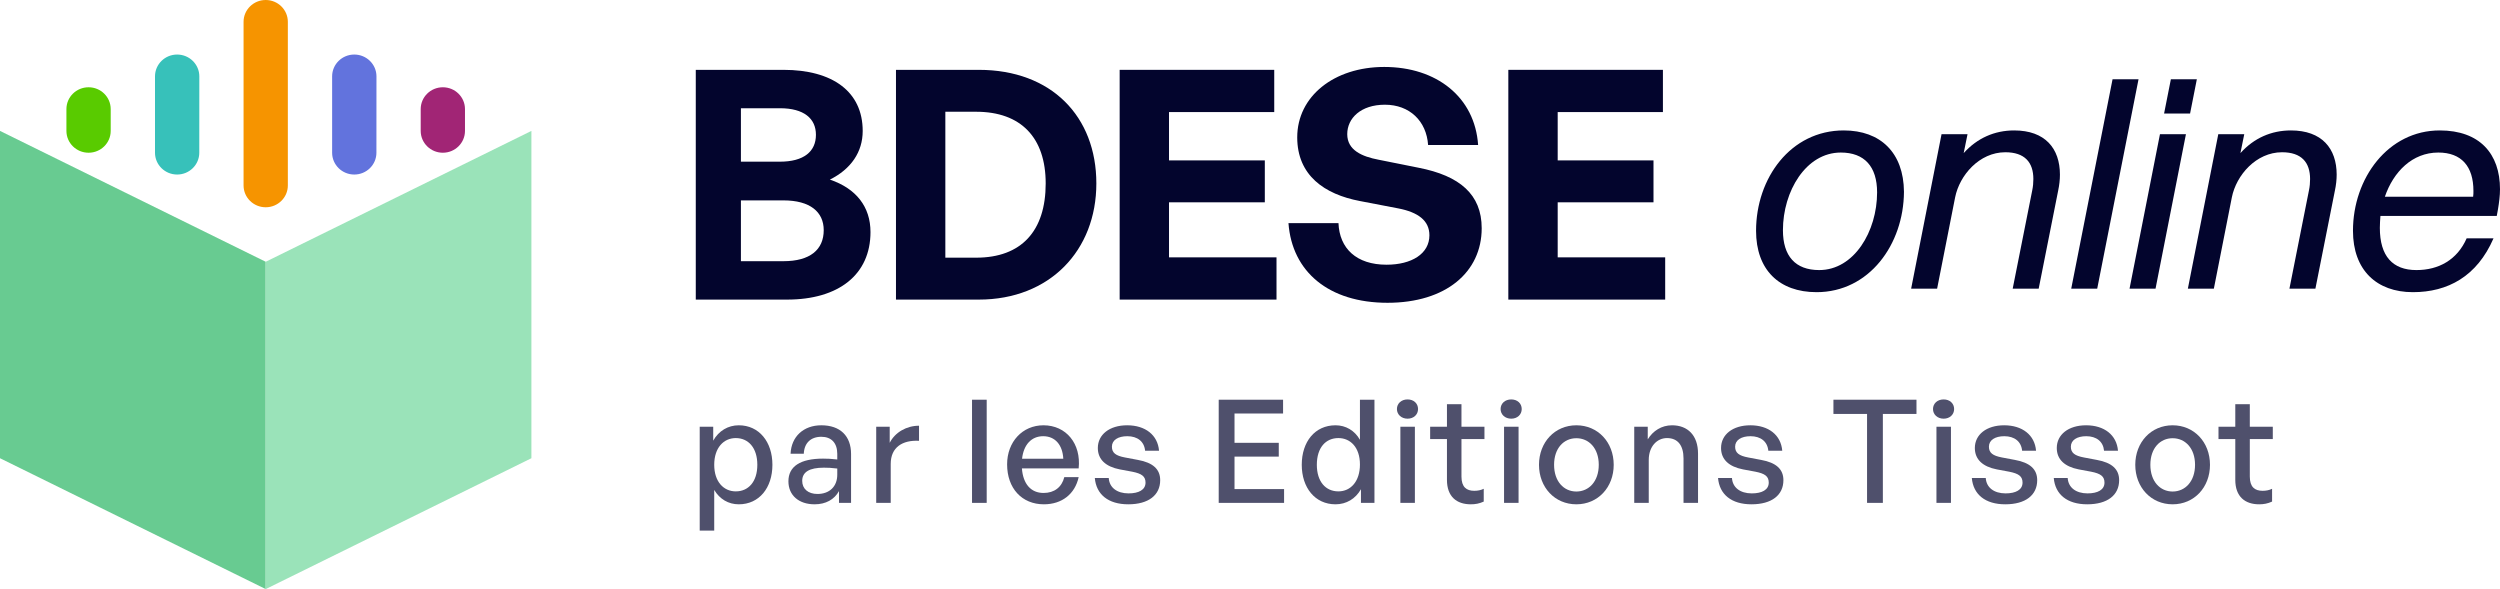 <svg width="174" height="41" viewBox="0 0 174 41" xmlns="http://www.w3.org/2000/svg">
  <g>
    <path d="M18.493 18.219V41L0 31.892V9.111L18.493 18.219Z" fill="#68CB91"/>
    <path d="M18.493 18.219L36.986 9.111V31.892L18.493 41V18.219Z" fill="#9AE3B9"/>
    <path d="M16.952 1.519C16.952 0.68 17.642 0 18.493 0C19.344 0 20.034 0.68 20.034 1.519V12.907C20.034 13.746 19.344 14.426 18.493 14.426C17.642 14.426 16.952 13.746 16.952 12.907V1.519Z" fill="#F69400"/>
    <path d="M10.788 5.315C10.788 4.476 11.478 3.796 12.329 3.796C13.18 3.796 13.873 4.476 13.873 5.315L13.87 10.63C13.87 11.468 13.18 12.148 12.329 12.148C11.478 12.148 10.788 11.468 10.788 10.63V5.315Z" fill="#37C1BA"/>
    <path d="M23.116 5.315C23.116 4.476 23.806 3.796 24.658 3.796C25.509 3.796 26.202 4.476 26.202 5.315L26.199 10.63C26.199 11.468 25.509 12.148 24.658 12.148C23.806 12.148 23.116 11.468 23.116 10.63V5.315Z" fill="#6273DD"/>
    <path d="M4.623 7.593C4.623 6.754 5.313 6.074 6.164 6.074C7.016 6.074 7.705 6.754 7.705 7.593V9.111C7.705 9.95 7.016 10.63 6.164 10.63C5.313 10.63 4.623 9.95 4.623 9.111V7.593Z" fill="#59CB00"/>
    <path d="M29.281 7.593C29.281 6.754 29.971 6.074 30.822 6.074C31.673 6.074 32.363 6.754 32.363 7.593V9.111C32.363 9.95 31.673 10.63 30.822 10.63C29.971 10.63 29.281 9.95 29.281 9.111V7.593Z" fill="#A12575"/>
  </g>


  <g fill="#03052D">
    <path d="M60.586 16.152C60.586 14.393 59.592 13.123 57.761 12.5C59.23 11.765 60.044 10.584 60.044 9.114C60.044 6.375 57.942 4.861 54.529 4.861H48.426V20.852H54.777C58.371 20.852 60.586 19.114 60.586 16.152ZM54.28 7.533C55.953 7.533 56.789 8.246 56.789 9.382C56.789 10.54 55.953 11.253 54.28 11.253H51.568V7.533H54.28ZM54.529 13.947C56.382 13.947 57.331 14.749 57.331 16.019C57.331 17.377 56.382 18.179 54.529 18.179H51.568V13.947H54.529Z"/>
    <path d="M68.124 20.852C73.074 20.852 76.306 17.422 76.306 12.767C76.306 8.112 73.187 4.861 68.124 4.861H62.36V20.852H68.124ZM65.796 7.778H67.943C71.062 7.778 72.78 9.582 72.78 12.767C72.78 16.085 71.085 17.934 67.943 17.934H65.796V7.778Z"/>
    <path d="M88.845 17.912H81.363V14.081H88.031V11.164H81.363V7.8H88.687V4.861H77.928V20.852H88.845V17.912Z"/>
    <path d="M103.126 15.885C103.126 13.524 101.589 12.232 98.741 11.676L95.961 11.119C94.785 10.896 93.768 10.451 93.768 9.337C93.768 8.224 94.718 7.288 96.39 7.288C98.108 7.288 99.283 8.424 99.396 10.094H102.877C102.651 6.754 99.984 4.66 96.345 4.66C92.842 4.66 90.287 6.709 90.287 9.56C90.287 12.21 92.186 13.524 94.65 13.992L97.317 14.504C98.696 14.771 99.487 15.351 99.487 16.375C99.487 17.667 98.244 18.424 96.503 18.424C94.401 18.424 93.226 17.288 93.158 15.529H89.677C89.926 18.914 92.48 21.074 96.571 21.074C100.64 21.074 103.126 18.936 103.126 15.885Z"/>
    <path d="M115.897 17.912H108.415V14.081H115.083V11.164H108.415V7.8H115.739V4.861H104.98V20.852H115.897V17.912Z"/>

    <path d="M126.434 20.335C130.092 20.335 132.496 17.015 132.516 13.35C132.496 10.637 130.893 9.078 128.324 9.078C124.626 9.078 122.222 12.399 122.222 16.063C122.222 18.776 123.824 20.335 126.434 20.335ZM126.619 18.797C124.955 18.797 124.092 17.825 124.092 16.023C124.092 13.31 125.694 10.617 128.119 10.617C129.763 10.617 130.646 11.589 130.646 13.391C130.646 16.104 129.044 18.797 126.619 18.797Z"/>
    <path d="M133.015 20.092H134.823L136.077 13.735C136.385 12.196 137.761 10.597 139.57 10.597C140.926 10.597 141.522 11.305 141.522 12.459C141.522 12.702 141.501 12.986 141.44 13.269L140.083 20.092H141.892L143.248 13.269C143.33 12.884 143.371 12.5 143.371 12.156C143.371 10.333 142.344 9.078 140.186 9.078C138.83 9.078 137.618 9.605 136.672 10.657L136.94 9.341H135.131L133.015 20.092Z"/>
    <path d="M144.157 20.092H145.966L148.842 5.515H147.034L144.157 20.092Z"/>
    <path d="M150.62 7.904H152.429L152.901 5.515H151.093L150.62 7.904ZM148.216 20.092H150.025L152.141 9.341H150.333L148.216 20.092Z"/>
    <path d="M152.275 20.092H154.084L155.337 13.735C155.645 12.196 157.022 10.597 158.83 10.597C160.186 10.597 160.782 11.305 160.782 12.459C160.782 12.702 160.762 12.986 160.7 13.269L159.344 20.092H161.152L162.508 13.269C162.591 12.884 162.632 12.5 162.632 12.156C162.632 10.333 161.604 9.078 159.447 9.078C158.091 9.078 156.878 9.605 155.933 10.657L156.2 9.341H154.392L152.275 20.092Z"/>
    <path d="M173.548 16.59H171.678C171.021 18.088 169.726 18.797 168.185 18.797C166.521 18.797 165.637 17.825 165.637 15.861C165.637 15.577 165.658 15.314 165.678 15.031H173.774L173.856 14.585C173.938 14.099 174 13.613 174 13.168C174 10.698 172.582 9.078 169.808 9.078C166.212 9.078 163.767 12.399 163.767 16.063C163.767 18.797 165.411 20.335 167.938 20.335C170.363 20.335 172.397 19.242 173.548 16.59ZM169.706 10.617C171.308 10.617 172.151 11.569 172.151 13.29C172.151 13.411 172.151 13.553 172.13 13.694H165.986C166.582 11.953 167.897 10.617 169.706 10.617Z"/>
  </g>


  <g fill="#4F506C">
    <path d="M53.76 32.35C53.76 30.75 52.83 29.6 51.42 29.6C50.67 29.6 50.02 29.99 49.64 30.67V29.7H48.7V36.93H49.71V34.1C50.09 34.74 50.7 35.1 51.42 35.1C52.84 35.1 53.76 33.95 53.76 32.35ZM52.71 32.35C52.71 33.54 52.08 34.2 51.21 34.2C50.36 34.2 49.71 33.52 49.71 32.35C49.71 31.16 50.37 30.49 51.21 30.49C52.08 30.49 52.71 31.16 52.71 32.35Z"/>
    <path d="M58.394 35H59.234V31.6C59.234 30.34 58.474 29.6 57.164 29.6C55.924 29.6 55.074 30.39 55.024 31.58H55.944C55.974 30.84 56.424 30.4 57.164 30.4C57.864 30.4 58.274 30.83 58.274 31.59V31.98C57.844 31.93 57.594 31.92 57.284 31.92C55.704 31.92 54.874 32.46 54.874 33.5C54.874 34.47 55.594 35.1 56.694 35.1C57.474 35.1 58.064 34.77 58.394 34.18V35ZM55.834 33.47C55.834 32.85 56.334 32.55 57.344 32.55C57.604 32.55 57.884 32.56 58.274 32.61V33.04C58.274 33.85 57.744 34.38 56.894 34.38C56.244 34.38 55.834 34.02 55.834 33.47Z"/>
    <path d="M61.994 32.29C61.994 31.12 62.824 30.62 63.964 30.68V29.63C63.094 29.63 62.294 30.09 61.924 30.82V29.7H60.984V35H61.994V32.29Z"/>
    <path d="M68.674 35V27.82H67.653V35H68.674Z"/>
    <path d="M72.655 35.1C73.905 35.1 74.815 34.39 75.075 33.21H74.075C73.905 33.9 73.385 34.31 72.635 34.31C71.745 34.31 71.205 33.68 71.125 32.6H75.075C75.255 30.88 74.205 29.6 72.625 29.6C71.165 29.6 70.095 30.75 70.095 32.32C70.095 33.99 71.125 35.1 72.655 35.1ZM72.605 30.36C73.425 30.36 73.955 30.95 74.005 31.93H71.135C71.245 30.94 71.795 30.36 72.605 30.36Z"/>
    <path d="M80.749 33.42C80.749 32.66 80.249 32.2 79.199 32.01L78.299 31.84C77.659 31.72 77.389 31.52 77.389 31.09C77.389 30.63 77.819 30.36 78.459 30.36C79.169 30.36 79.639 30.73 79.699 31.37H80.669C80.579 30.28 79.719 29.6 78.449 29.6C77.219 29.6 76.409 30.25 76.409 31.18C76.409 31.98 76.959 32.48 77.939 32.67L78.799 32.83C79.459 32.96 79.729 33.15 79.729 33.59C79.729 34.09 79.259 34.34 78.549 34.34C77.739 34.34 77.209 33.93 77.169 33.27H76.199C76.299 34.41 77.129 35.1 78.529 35.1C79.939 35.1 80.749 34.46 80.749 33.42Z"/>
    <path d="M89.372 34.04H85.922V31.78H89.002V30.82H85.922V28.78H89.302V27.82H84.822V35H89.372V34.04Z"/>
    <path d="M90.602 32.35C90.602 33.94 91.522 35.1 92.952 35.1C93.702 35.1 94.342 34.72 94.722 34.05V35H95.662V27.82H94.652V30.61C94.282 29.96 93.662 29.6 92.952 29.6C91.522 29.6 90.602 30.74 90.602 32.35ZM91.652 32.35C91.652 31.15 92.272 30.49 93.152 30.49C93.992 30.49 94.652 31.14 94.652 32.33C94.652 33.5 94.012 34.2 93.152 34.2C92.272 34.2 91.652 33.53 91.652 32.35Z"/>
    <path d="M98.696 28.47C98.696 28.08 98.396 27.8 97.966 27.8C97.536 27.8 97.226 28.08 97.226 28.47C97.226 28.85 97.536 29.14 97.966 29.14C98.396 29.14 98.696 28.85 98.696 28.47ZM98.476 35V29.7H97.466V35H98.476Z"/>
    <path d="M103.268 34.02C103.058 34.12 102.848 34.16 102.608 34.16C102.068 34.16 101.718 33.9 101.718 33.17V30.56H103.318V29.7H101.718V28.13H100.708V29.7H99.538V30.56H100.708V33.4C100.708 34.57 101.388 35.1 102.368 35.1C102.688 35.1 102.958 35.05 103.268 34.91V34.02Z"/>
    <path d="M105.912 28.47C105.912 28.08 105.612 27.8 105.182 27.8C104.752 27.8 104.442 28.08 104.442 28.47C104.442 28.85 104.752 29.14 105.182 29.14C105.612 29.14 105.912 28.85 105.912 28.47ZM105.692 35V29.7H104.682V35H105.692Z"/>
    <path d="M109.714 35.1C111.214 35.1 112.314 33.92 112.314 32.35C112.314 30.78 111.214 29.6 109.714 29.6C108.214 29.6 107.114 30.78 107.114 32.35C107.114 33.92 108.214 35.1 109.714 35.1ZM109.714 34.21C108.844 34.21 108.164 33.51 108.164 32.35C108.164 31.19 108.844 30.5 109.714 30.5C110.584 30.5 111.274 31.19 111.274 32.35C111.274 33.51 110.584 34.21 109.714 34.21Z"/>
    <path d="M114.753 32.01C114.753 31.07 115.333 30.49 116.023 30.49C116.773 30.49 117.173 31 117.173 31.91V35H118.183V31.57C118.183 30.3 117.463 29.6 116.373 29.6C115.643 29.6 115.043 29.99 114.683 30.58V29.7H113.743V35H114.753V32.01Z"/>
    <path d="M124.125 33.42C124.125 32.66 123.625 32.2 122.575 32.01L121.675 31.84C121.035 31.72 120.765 31.52 120.765 31.09C120.765 30.63 121.195 30.36 121.835 30.36C122.545 30.36 123.015 30.73 123.075 31.37H124.045C123.955 30.28 123.095 29.6 121.825 29.6C120.595 29.6 119.785 30.25 119.785 31.18C119.785 31.98 120.335 32.48 121.315 32.67L122.175 32.83C122.835 32.96 123.105 33.15 123.105 33.59C123.105 34.09 122.635 34.34 121.925 34.34C121.115 34.34 120.585 33.93 120.545 33.27H119.575C119.675 34.41 120.505 35.1 121.905 35.1C123.315 35.1 124.125 34.46 124.125 33.42Z"/>
    <path d="M131.047 35V28.81H133.387V27.82H127.607V28.81H129.947V35H131.047Z"/>
    <path d="M136.007 28.47C136.007 28.08 135.707 27.8 135.277 27.8C134.847 27.8 134.537 28.08 134.537 28.47C134.537 28.85 134.847 29.14 135.277 29.14C135.707 29.14 136.007 28.85 136.007 28.47ZM135.787 35V29.7H134.777V35H135.787Z"/>
    <path d="M141.789 33.42C141.789 32.66 141.289 32.2 140.239 32.01L139.339 31.84C138.699 31.72 138.429 31.52 138.429 31.09C138.429 30.63 138.859 30.36 139.499 30.36C140.209 30.36 140.679 30.73 140.739 31.37H141.709C141.619 30.28 140.759 29.6 139.489 29.6C138.259 29.6 137.449 30.25 137.449 31.18C137.449 31.98 137.999 32.48 138.979 32.67L139.839 32.83C140.499 32.96 140.769 33.15 140.769 33.59C140.769 34.09 140.299 34.34 139.589 34.34C138.779 34.34 138.249 33.93 138.209 33.27H137.239C137.339 34.41 138.169 35.1 139.569 35.1C140.979 35.1 141.789 34.46 141.789 33.42Z"/>
    <path d="M147.492 33.42C147.492 32.66 146.992 32.2 145.942 32.01L145.042 31.84C144.402 31.72 144.132 31.52 144.132 31.09C144.132 30.63 144.562 30.36 145.202 30.36C145.912 30.36 146.382 30.73 146.442 31.37H147.412C147.322 30.28 146.462 29.6 145.192 29.6C143.962 29.6 143.152 30.25 143.152 31.18C143.152 31.98 143.702 32.48 144.682 32.67L145.542 32.83C146.202 32.96 146.472 33.15 146.472 33.59C146.472 34.09 146.002 34.34 145.292 34.34C144.482 34.34 143.952 33.93 143.912 33.27H142.942C143.042 34.41 143.872 35.1 145.272 35.1C146.682 35.1 147.492 34.46 147.492 33.42Z"/>
    <path d="M151.215 35.1C152.715 35.1 153.815 33.92 153.815 32.35C153.815 30.78 152.715 29.6 151.215 29.6C149.715 29.6 148.615 30.78 148.615 32.35C148.615 33.92 149.715 35.1 151.215 35.1ZM151.215 34.21C150.345 34.21 149.665 33.51 149.665 32.35C149.665 31.19 150.345 30.5 151.215 30.5C152.085 30.5 152.775 31.19 152.775 32.35C152.775 33.51 152.085 34.21 151.215 34.21Z"/>
    <path d="M158.137 34.02C157.927 34.12 157.716 34.16 157.477 34.16C156.937 34.16 156.587 33.9 156.587 33.17V30.56H158.187V29.7H156.587V28.13H155.576V29.7H154.407V30.56H155.576V33.4C155.576 34.57 156.257 35.1 157.237 35.1C157.557 35.1 157.827 35.05 158.137 34.91V34.02Z"/>
  </g>
</svg>
